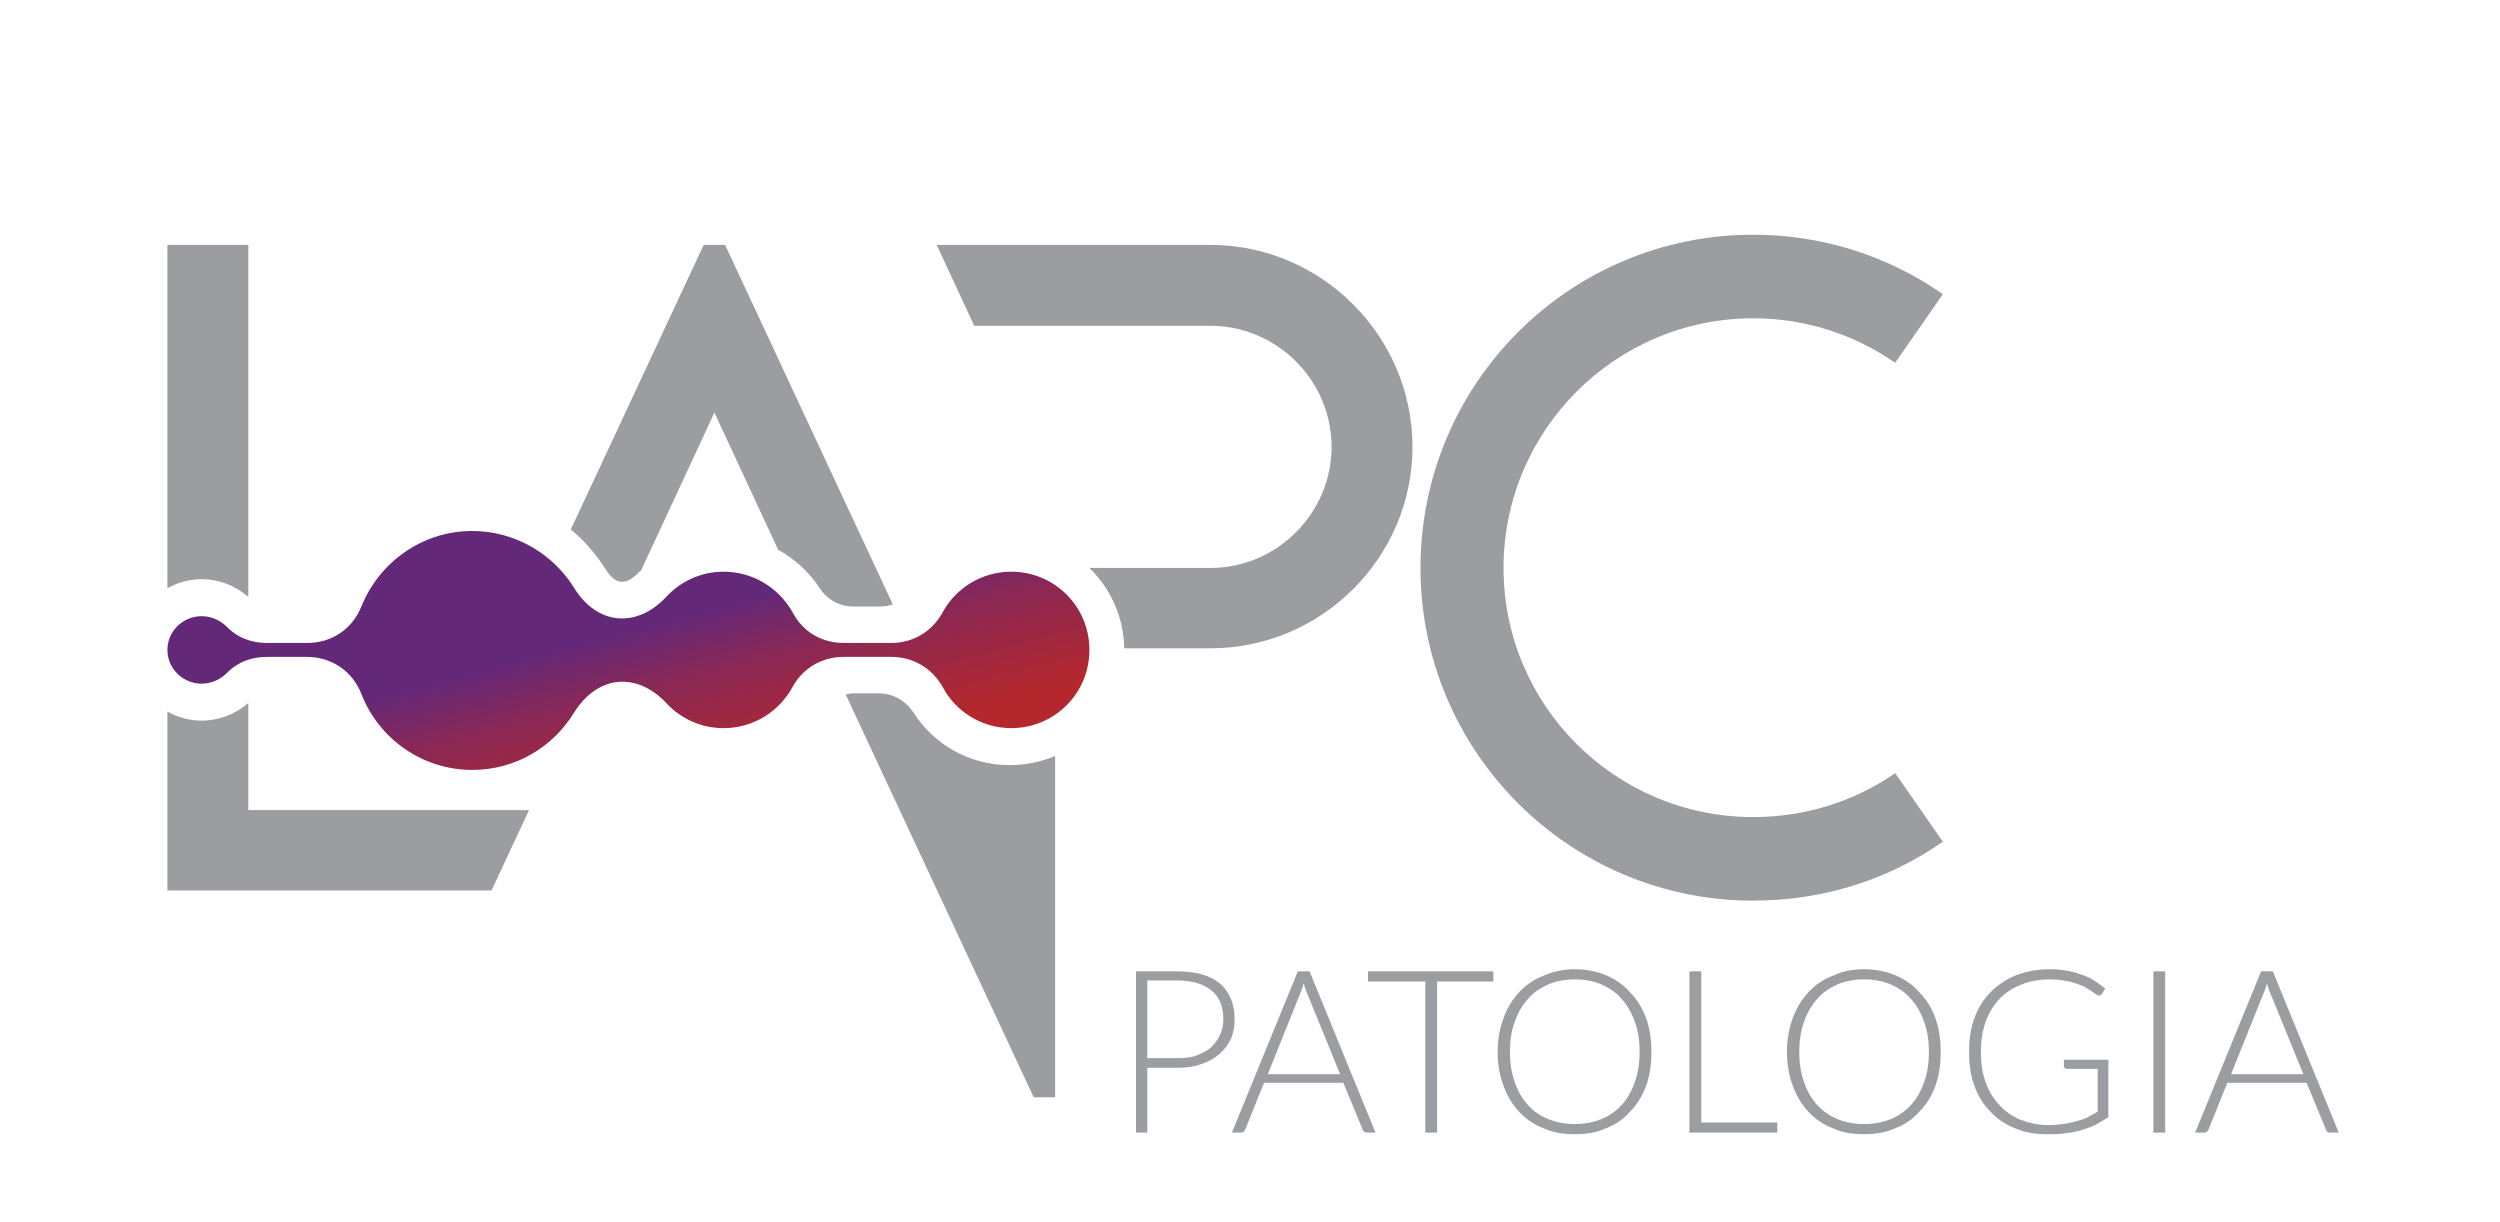<svg width="227" height="111" viewBox="0 0 227 111" fill="none" xmlns="http://www.w3.org/2000/svg">
<path fill-rule="evenodd" clip-rule="evenodd" d="M104.172 96.955V102.841H103.15V88.199H106.896C108.647 88.199 109.912 88.588 110.788 89.318C111.663 90.096 112.101 91.167 112.101 92.529C112.101 93.21 112.004 93.793 111.761 94.329C111.517 94.864 111.177 95.301 110.739 95.691C110.301 96.08 109.717 96.42 109.085 96.615C108.453 96.858 107.723 96.955 106.896 96.955H104.172ZM104.172 96.08H106.896C107.577 96.08 108.161 96.031 108.647 95.837C109.182 95.642 109.62 95.399 109.961 95.107C110.301 94.766 110.593 94.377 110.788 93.939C110.982 93.55 111.079 93.064 111.079 92.529C111.079 91.41 110.739 90.534 110.009 89.951C109.328 89.367 108.307 89.026 106.896 89.026H104.172V96.08ZM124.895 102.841H124.116C124.019 102.841 123.922 102.841 123.873 102.744C123.776 102.695 123.727 102.647 123.727 102.549L121.976 98.317H114.776L113.074 102.549C113.025 102.647 112.977 102.695 112.928 102.744C112.879 102.841 112.782 102.841 112.685 102.841H111.858L117.841 88.199H118.911L124.895 102.841ZM115.117 97.539H121.684L118.668 90.145C118.619 90.048 118.571 89.902 118.522 89.756C118.473 89.61 118.425 89.464 118.376 89.269C118.328 89.464 118.279 89.61 118.23 89.756C118.182 89.902 118.133 90.048 118.084 90.145L115.117 97.539ZM135.596 88.199V89.124H130.489V102.841H129.419V89.124H124.214V88.199H135.596ZM149.947 95.496C149.947 96.663 149.801 97.685 149.46 98.609C149.12 99.534 148.633 100.312 148.001 100.944C147.417 101.625 146.687 102.112 145.812 102.452C144.985 102.841 144.012 102.987 142.99 102.987C141.969 102.987 140.996 102.841 140.169 102.452C139.293 102.112 138.564 101.625 137.931 100.944C137.348 100.312 136.861 99.534 136.521 98.609C136.18 97.685 135.986 96.663 135.986 95.496C135.986 94.377 136.18 93.356 136.521 92.431C136.861 91.507 137.348 90.729 137.931 90.096C138.564 89.415 139.293 88.929 140.169 88.588C140.996 88.199 141.969 88.005 142.99 88.005C144.012 88.005 144.985 88.199 145.812 88.54C146.687 88.929 147.417 89.415 148.001 90.096C148.633 90.729 149.12 91.507 149.46 92.431C149.801 93.356 149.947 94.377 149.947 95.496ZM148.876 95.496C148.876 94.474 148.731 93.55 148.439 92.772C148.147 91.945 147.758 91.264 147.223 90.68C146.736 90.096 146.104 89.707 145.374 89.367C144.644 89.075 143.866 88.929 142.99 88.929C142.115 88.929 141.337 89.075 140.607 89.367C139.877 89.707 139.245 90.096 138.758 90.68C138.223 91.264 137.834 91.945 137.542 92.772C137.25 93.55 137.104 94.474 137.104 95.496C137.104 96.566 137.25 97.442 137.542 98.269C137.834 99.096 138.223 99.777 138.758 100.36C139.245 100.896 139.877 101.333 140.607 101.625C141.337 101.917 142.115 102.063 142.99 102.063C143.866 102.063 144.644 101.917 145.374 101.625C146.104 101.333 146.736 100.896 147.223 100.36C147.758 99.777 148.147 99.096 148.439 98.269C148.731 97.442 148.876 96.566 148.876 95.496ZM154.471 101.917H161.378V102.841H153.4V88.199H154.471V101.917ZM176.215 95.496C176.215 96.663 176.069 97.685 175.728 98.609C175.388 99.534 174.901 100.312 174.269 100.944C173.685 101.625 172.956 102.112 172.08 102.452C171.204 102.841 170.28 102.987 169.259 102.987C168.188 102.987 167.264 102.841 166.437 102.452C165.562 102.112 164.832 101.625 164.2 100.944C163.616 100.312 163.129 99.534 162.789 98.609C162.448 97.685 162.254 96.663 162.254 95.496C162.254 94.377 162.448 93.356 162.789 92.431C163.129 91.507 163.616 90.729 164.2 90.096C164.832 89.415 165.562 88.929 166.437 88.588C167.264 88.199 168.188 88.005 169.259 88.005C170.28 88.005 171.204 88.199 172.08 88.54C172.956 88.929 173.685 89.415 174.269 90.096C174.901 90.729 175.388 91.507 175.728 92.431C176.069 93.356 176.215 94.377 176.215 95.496ZM175.145 95.496C175.145 94.474 174.999 93.55 174.707 92.772C174.415 91.945 174.026 91.264 173.491 90.68C173.004 90.096 172.372 89.707 171.642 89.367C170.913 89.075 170.134 88.929 169.259 88.929C168.383 88.929 167.605 89.075 166.875 89.367C166.145 89.707 165.513 90.096 165.027 90.68C164.491 91.264 164.102 91.945 163.81 92.772C163.519 93.55 163.373 94.474 163.373 95.496C163.373 96.566 163.519 97.442 163.81 98.269C164.102 99.096 164.491 99.777 165.027 100.36C165.513 100.896 166.145 101.333 166.875 101.625C167.605 101.917 168.383 102.063 169.259 102.063C170.134 102.063 170.913 101.917 171.642 101.625C172.372 101.333 173.004 100.896 173.491 100.36C174.026 99.777 174.415 99.096 174.707 98.269C174.999 97.442 175.145 96.566 175.145 95.496ZM185.944 102.16C186.479 102.16 186.917 102.112 187.354 102.063C187.744 102.014 188.133 101.917 188.473 101.82C188.862 101.722 189.203 101.625 189.495 101.479C189.835 101.285 190.127 101.139 190.468 100.944V97.053H187.646C187.598 97.053 187.5 97.004 187.452 96.955C187.403 96.907 187.403 96.858 187.403 96.809V96.226H191.441V101.431C191.1 101.674 190.711 101.868 190.322 102.112C189.933 102.306 189.495 102.452 189.057 102.598C188.571 102.744 188.084 102.841 187.598 102.89C187.063 102.987 186.528 102.987 185.895 102.987C184.825 102.987 183.852 102.841 182.976 102.452C182.101 102.112 181.371 101.625 180.739 100.944C180.106 100.312 179.62 99.534 179.279 98.609C178.939 97.685 178.793 96.663 178.793 95.496C178.793 94.377 178.939 93.356 179.279 92.431C179.62 91.507 180.106 90.729 180.787 90.048C181.42 89.415 182.15 88.929 183.074 88.54C183.998 88.199 185.02 88.005 186.138 88.005C186.673 88.005 187.209 88.053 187.695 88.151C188.133 88.199 188.571 88.345 189.008 88.491C189.398 88.637 189.787 88.783 190.127 89.026C190.468 89.221 190.808 89.513 191.149 89.756L190.857 90.242C190.808 90.34 190.711 90.388 190.614 90.388C190.565 90.388 190.468 90.388 190.419 90.34C190.322 90.291 190.176 90.194 189.981 90.048C189.787 89.902 189.495 89.756 189.203 89.561C188.862 89.415 188.425 89.269 187.938 89.124C187.403 89.026 186.819 88.929 186.09 88.929C185.165 88.929 184.29 89.075 183.512 89.415C182.733 89.707 182.101 90.145 181.566 90.68C181.031 91.264 180.593 91.945 180.301 92.772C180.009 93.599 179.863 94.474 179.863 95.496C179.863 96.566 180.009 97.49 180.301 98.269C180.593 99.096 181.031 99.825 181.566 100.36C182.101 100.944 182.733 101.382 183.463 101.674C184.241 101.966 185.068 102.16 185.944 102.16ZM196.597 102.841H195.527V88.199H196.597V102.841ZM212.358 102.841H211.531C211.434 102.841 211.385 102.841 211.288 102.744C211.239 102.695 211.19 102.647 211.19 102.549L209.439 98.317H202.24L200.537 102.549C200.489 102.647 200.44 102.695 200.391 102.744C200.294 102.841 200.245 102.841 200.148 102.841H199.321L205.304 88.199H206.375L212.358 102.841ZM202.58 97.539H209.147L206.131 90.145C206.083 90.048 206.034 89.902 205.985 89.756C205.937 89.61 205.888 89.464 205.84 89.269C205.791 89.464 205.742 89.61 205.694 89.756C205.645 89.902 205.596 90.048 205.548 90.145L202.58 97.539Z" fill="#9B9DA1"/>
<path fill-rule="evenodd" clip-rule="evenodd" d="M15.201 22.237H22.547V54.197C21.379 53.175 19.871 52.591 18.314 52.591C17.196 52.591 16.125 52.883 15.201 53.418V22.237ZM159.19 21.313C165.611 21.313 171.545 23.307 176.41 26.712L174.318 29.728L172.081 32.939C168.432 30.409 164.006 28.901 159.19 28.901C146.688 28.901 136.521 39.068 136.521 51.57C136.521 64.071 146.688 74.189 159.19 74.189C164.006 74.189 168.432 72.73 172.081 70.201L174.318 73.411L176.41 76.427C171.545 79.832 165.611 81.778 159.19 81.778C142.505 81.778 128.981 68.255 128.981 51.57C128.981 34.836 142.505 21.313 159.19 21.313ZM85.055 22.237H109.913C119.982 22.237 128.252 30.506 128.252 40.576C128.252 50.645 119.982 58.866 109.913 58.866H102.081C102.032 55.996 100.816 53.418 98.919 51.57H109.913C115.944 51.57 120.906 46.608 120.906 40.576C120.906 34.544 115.944 29.582 109.913 29.582H88.46L85.055 22.237ZM95.806 68.644V99.631H93.86L76.785 63.05C77.029 63.001 77.32 62.953 77.612 62.953H79.753C81.066 62.953 82.185 63.585 82.915 64.655C84.763 67.574 87.974 69.471 91.671 69.471C93.13 69.471 94.541 69.179 95.806 68.644ZM70.656 49.916L64.868 37.463L58.203 51.813C58.154 51.813 58.106 51.862 58.057 51.91C56.841 53.224 55.868 53.126 54.944 51.618C54.068 50.256 53.047 49.089 51.831 48.067L63.895 22.237H65.84L81.066 54.877C80.677 55.023 80.288 55.072 79.85 55.072H77.515C76.25 55.072 75.132 54.488 74.402 53.37C73.478 51.959 72.164 50.743 70.656 49.916ZM22.547 63.828V73.557H48.036L44.631 80.854H15.201V64.606C16.125 65.142 17.196 65.433 18.314 65.433C19.871 65.433 21.379 64.85 22.547 63.828Z" fill="#9B9DA1"/>
<path fill-rule="evenodd" clip-rule="evenodd" d="M18.314 55.948C19.141 55.948 19.92 56.288 20.503 56.823C21.525 57.894 22.79 58.38 24.249 58.38H27.898C30.135 58.38 31.984 57.115 32.811 55.072C34.416 51.083 38.307 48.213 42.88 48.213C46.772 48.213 50.225 50.305 52.123 53.37C54.214 56.775 57.814 57.067 60.489 54.197C61.803 52.786 63.651 51.91 65.694 51.91C68.418 51.91 70.754 53.418 71.97 55.607C72.894 57.358 74.596 58.38 76.591 58.38H80.92C82.915 58.38 84.617 57.358 85.59 55.607C86.758 53.418 89.141 51.91 91.817 51.91C95.757 51.91 98.919 55.072 98.919 59.012C98.919 62.953 95.757 66.115 91.817 66.115C89.141 66.115 86.758 64.606 85.59 62.369C84.617 60.666 82.915 59.645 80.92 59.645H76.591C74.645 59.645 72.894 60.666 71.97 62.369C70.754 64.606 68.418 66.115 65.694 66.115C63.651 66.115 61.803 65.239 60.538 63.877C57.814 60.958 54.263 61.299 52.123 64.704C50.225 67.817 46.82 69.909 42.88 69.909C38.307 69.909 34.367 67.039 32.811 63.001C31.984 60.91 30.087 59.645 27.849 59.645H24.249C22.79 59.645 21.525 60.131 20.503 61.201C19.92 61.736 19.141 62.077 18.314 62.077C16.612 62.077 15.201 60.715 15.201 59.012C15.201 57.31 16.612 55.948 18.314 55.948Z" fill="url(#paint0_linear)"/>
<defs>
<linearGradient id="paint0_linear" x1="77.918" y1="51.705" x2="81.739" y2="66.084" gradientUnits="userSpaceOnUse">
<stop stop-color="#642878"/>
<stop offset="0.4" stop-color="#8C2853"/>
<stop offset="1" stop-color="#B4282D"/>
</linearGradient>
</defs>
</svg>
